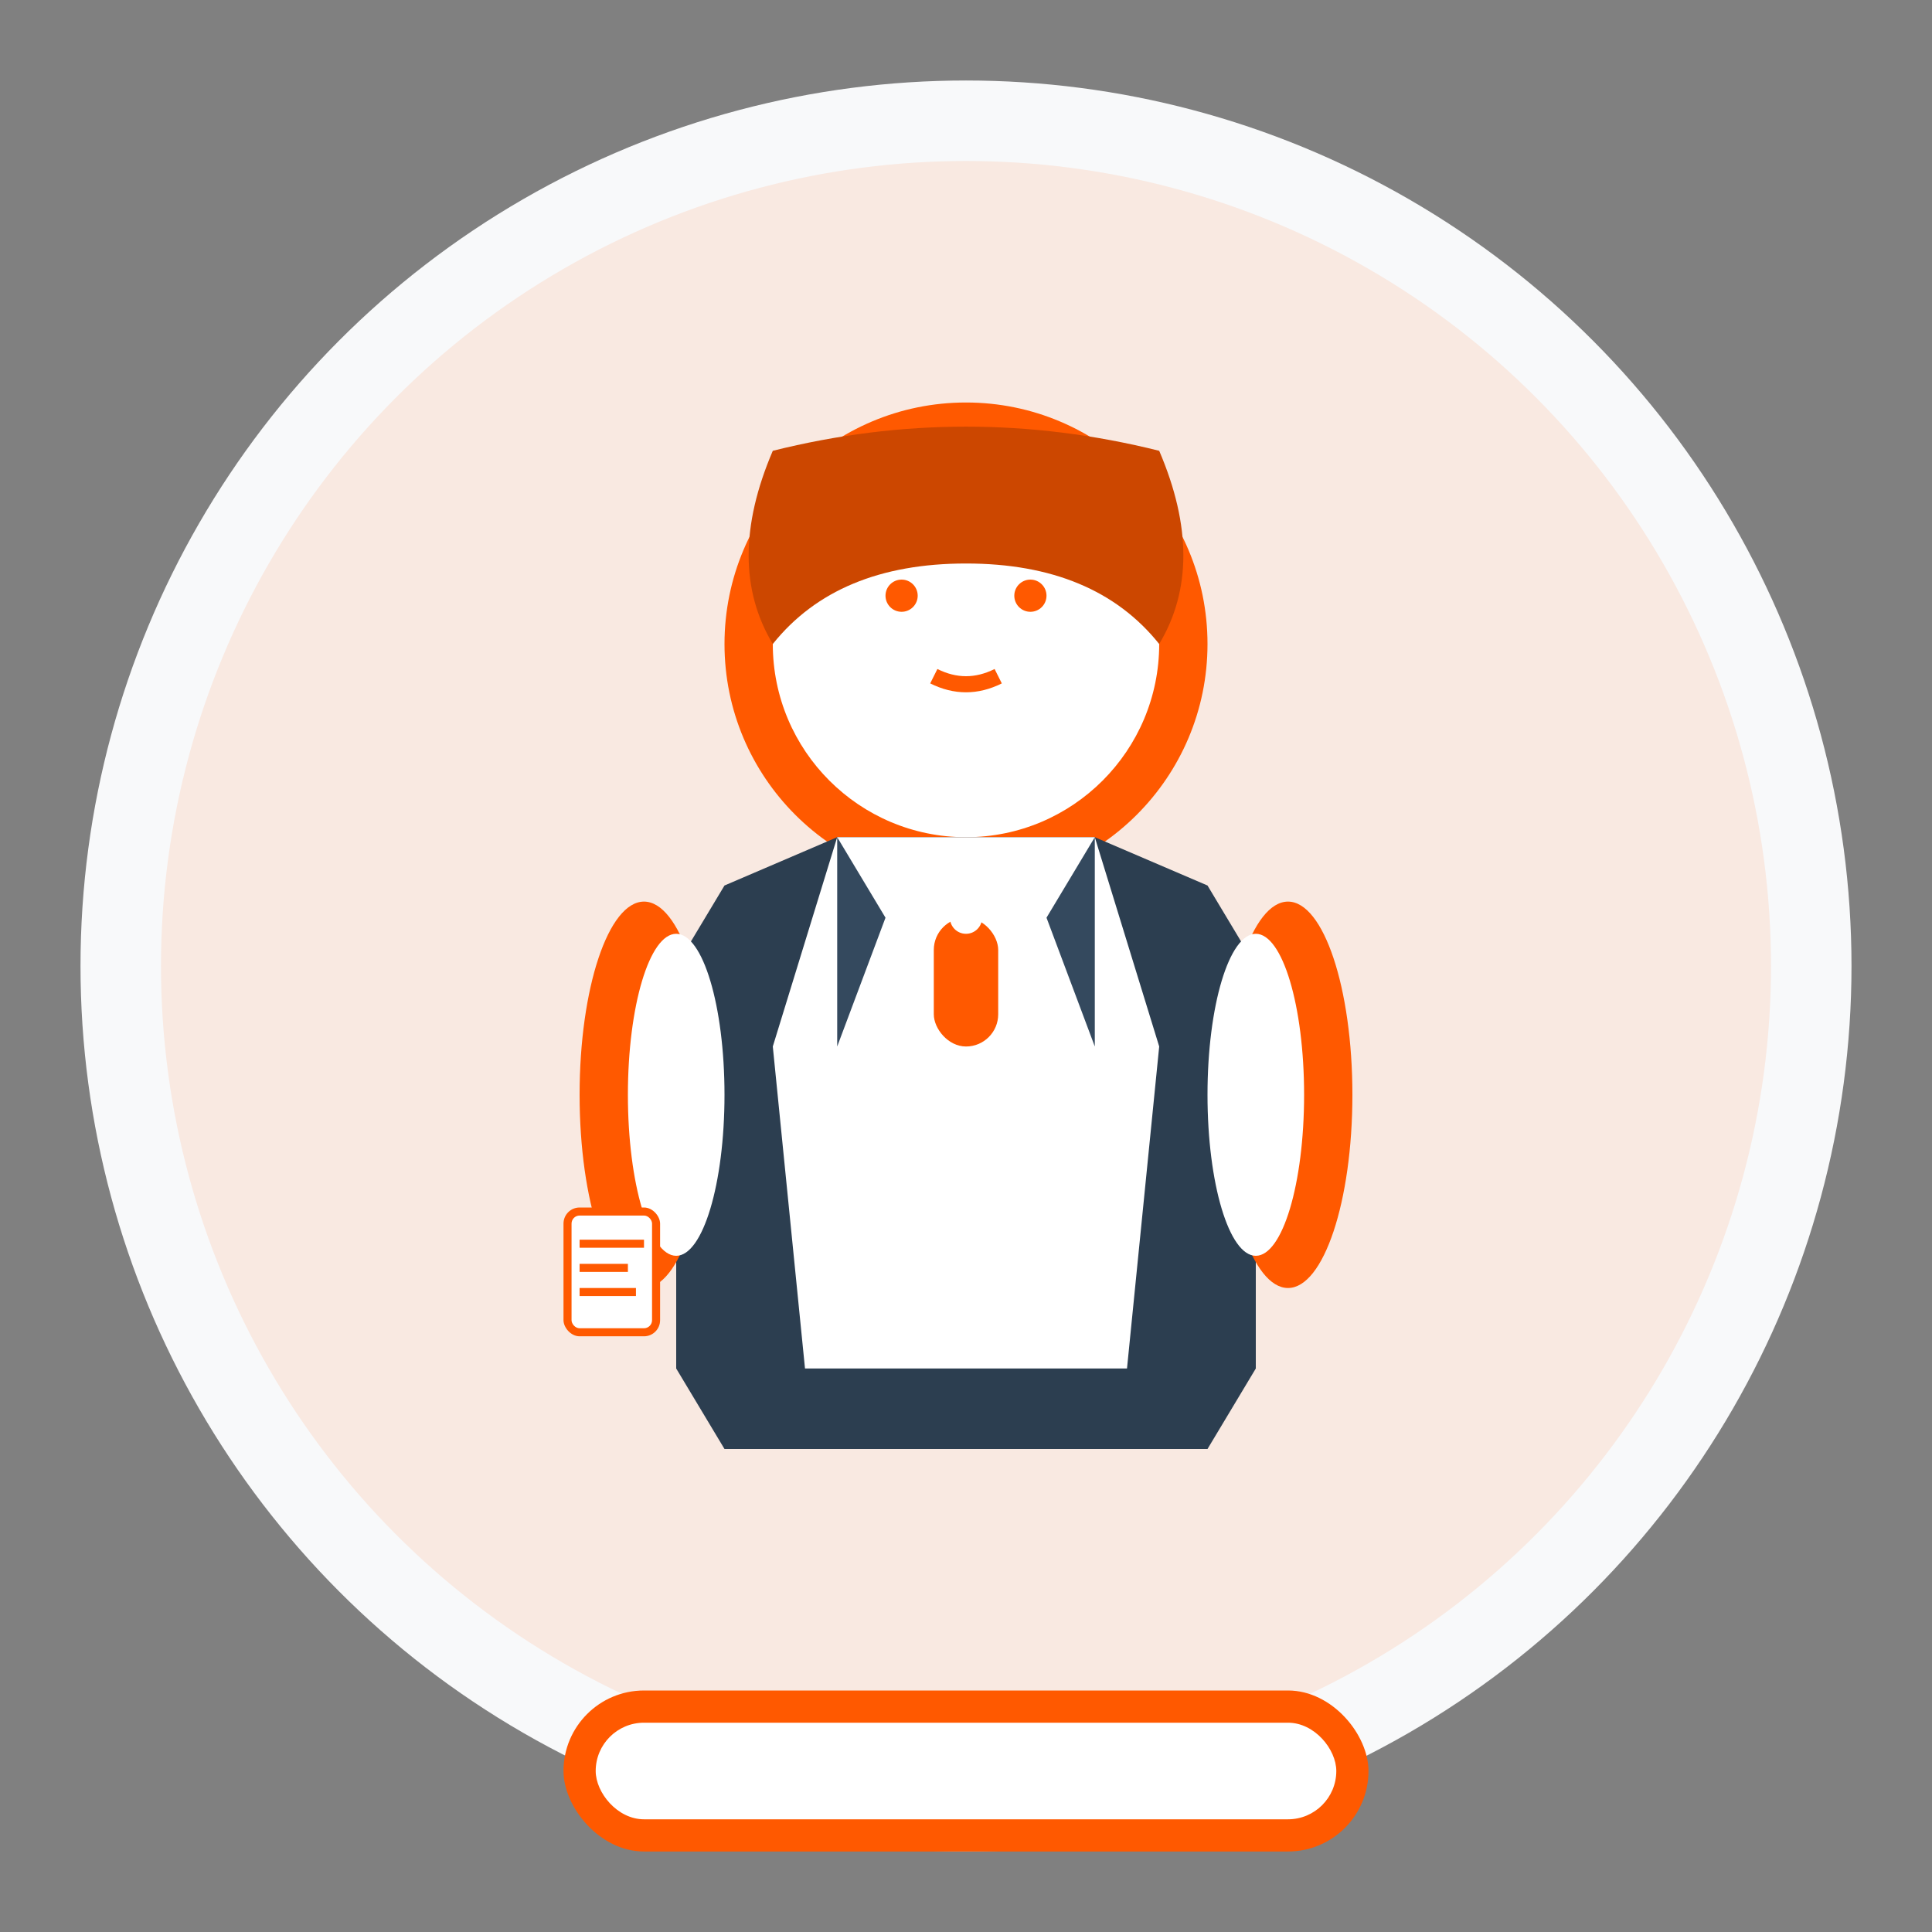 <svg width="120" height="120" viewBox="0 0 120 120" fill="none" xmlns="http://www.w3.org/2000/svg">
  <rect x="0" y="0" width="120" height="120" fill="#808080" stroke="none"/>
  <circle cx="60" cy="60" r="55" fill="#f8f9fa"/>
  <circle cx="60" cy="60" r="50" fill="#ff5900" opacity="0.1"/>
  
  <!-- Professional woman silhouette -->
  <g transform="translate(60,60)">
    <!-- Head/face -->
    <circle cx="0" cy="-20" r="15" fill="#ff5900"/>
    <circle cx="0" cy="-20" r="12" fill="white"/>
    
    <!-- Hair (feminine style) -->
    <path d="M-12,-32 Q0,-35 12,-32 Q15,-25 12,-20 Q8,-25 0,-25 Q-8,-25 -12,-20 Q-15,-25 -12,-32" fill="#cc4700"/>
    
    <!-- Face features -->
    <circle cx="-4" cy="-23" r="1" fill="#ff5900"/>
    <circle cx="4" cy="-23" r="1" fill="#ff5900"/>
    <path d="M-2,-18 Q0,-17 2,-18" stroke="#ff5900" stroke-width="1" fill="none"/>
    
    <!-- Professional attire - blazer -->
    <path d="M-18,0 L-15,-5 L-8,-8 L0,-8 L8,-8 L15,-5 L18,0 L18,25 L15,30 L-15,30 L-18,25 Z" fill="#2c3e50"/>
    
    <!-- Shirt/blouse -->
    <path d="M-8,-8 L8,-8 L12,5 L10,25 L-10,25 L-12,5 Z" fill="white"/>
    
    <!-- Blazer lapels -->
    <path d="M-8,-8 L-5,-3 L-8,5" fill="#34495e"/>
    <path d="M8,-8 L5,-3 L8,5" fill="#34495e"/>
    
    <!-- Arms -->
    <ellipse cx="-20" cy="8" rx="4" ry="12" fill="#ff5900"/>
    <ellipse cx="20" cy="8" rx="4" ry="12" fill="#ff5900"/>
    <ellipse cx="-18" cy="8" rx="3" ry="10" fill="white"/>
    <ellipse cx="18" cy="8" rx="3" ry="10" fill="white"/>
    
    <!-- Professional accessories -->
    <rect x="-2" y="-3" width="4" height="8" fill="#ff5900" rx="2"/>
    <circle cy="-3" r="1" fill="white"/>
    
    <!-- Book/notepad -->
    <g transform="translate(-25,15)">
      <rect x="0" y="0" width="6" height="8" fill="#ff5900" rx="1"/>
      <rect x="0.5" y="0.5" width="5" height="7" fill="white" rx="0.5"/>
      <rect x="1" y="2" width="4" height="0.5" fill="#ff5900"/>
      <rect x="1" y="3.5" width="3" height="0.5" fill="#ff5900"/>
      <rect x="1" y="5" width="3.5" height="0.5" fill="#ff5900"/>
    </g>
  </g>
  
  <!-- Professional title indicator -->
  <g transform="translate(60,110)" text-anchor="middle">
    <rect x="-25" y="-5" width="50" height="10" fill="#ff5900" rx="5"/>
    <rect x="-23" y="-3" width="46" height="6" fill="white" rx="3"/>
  </g>
</svg>
